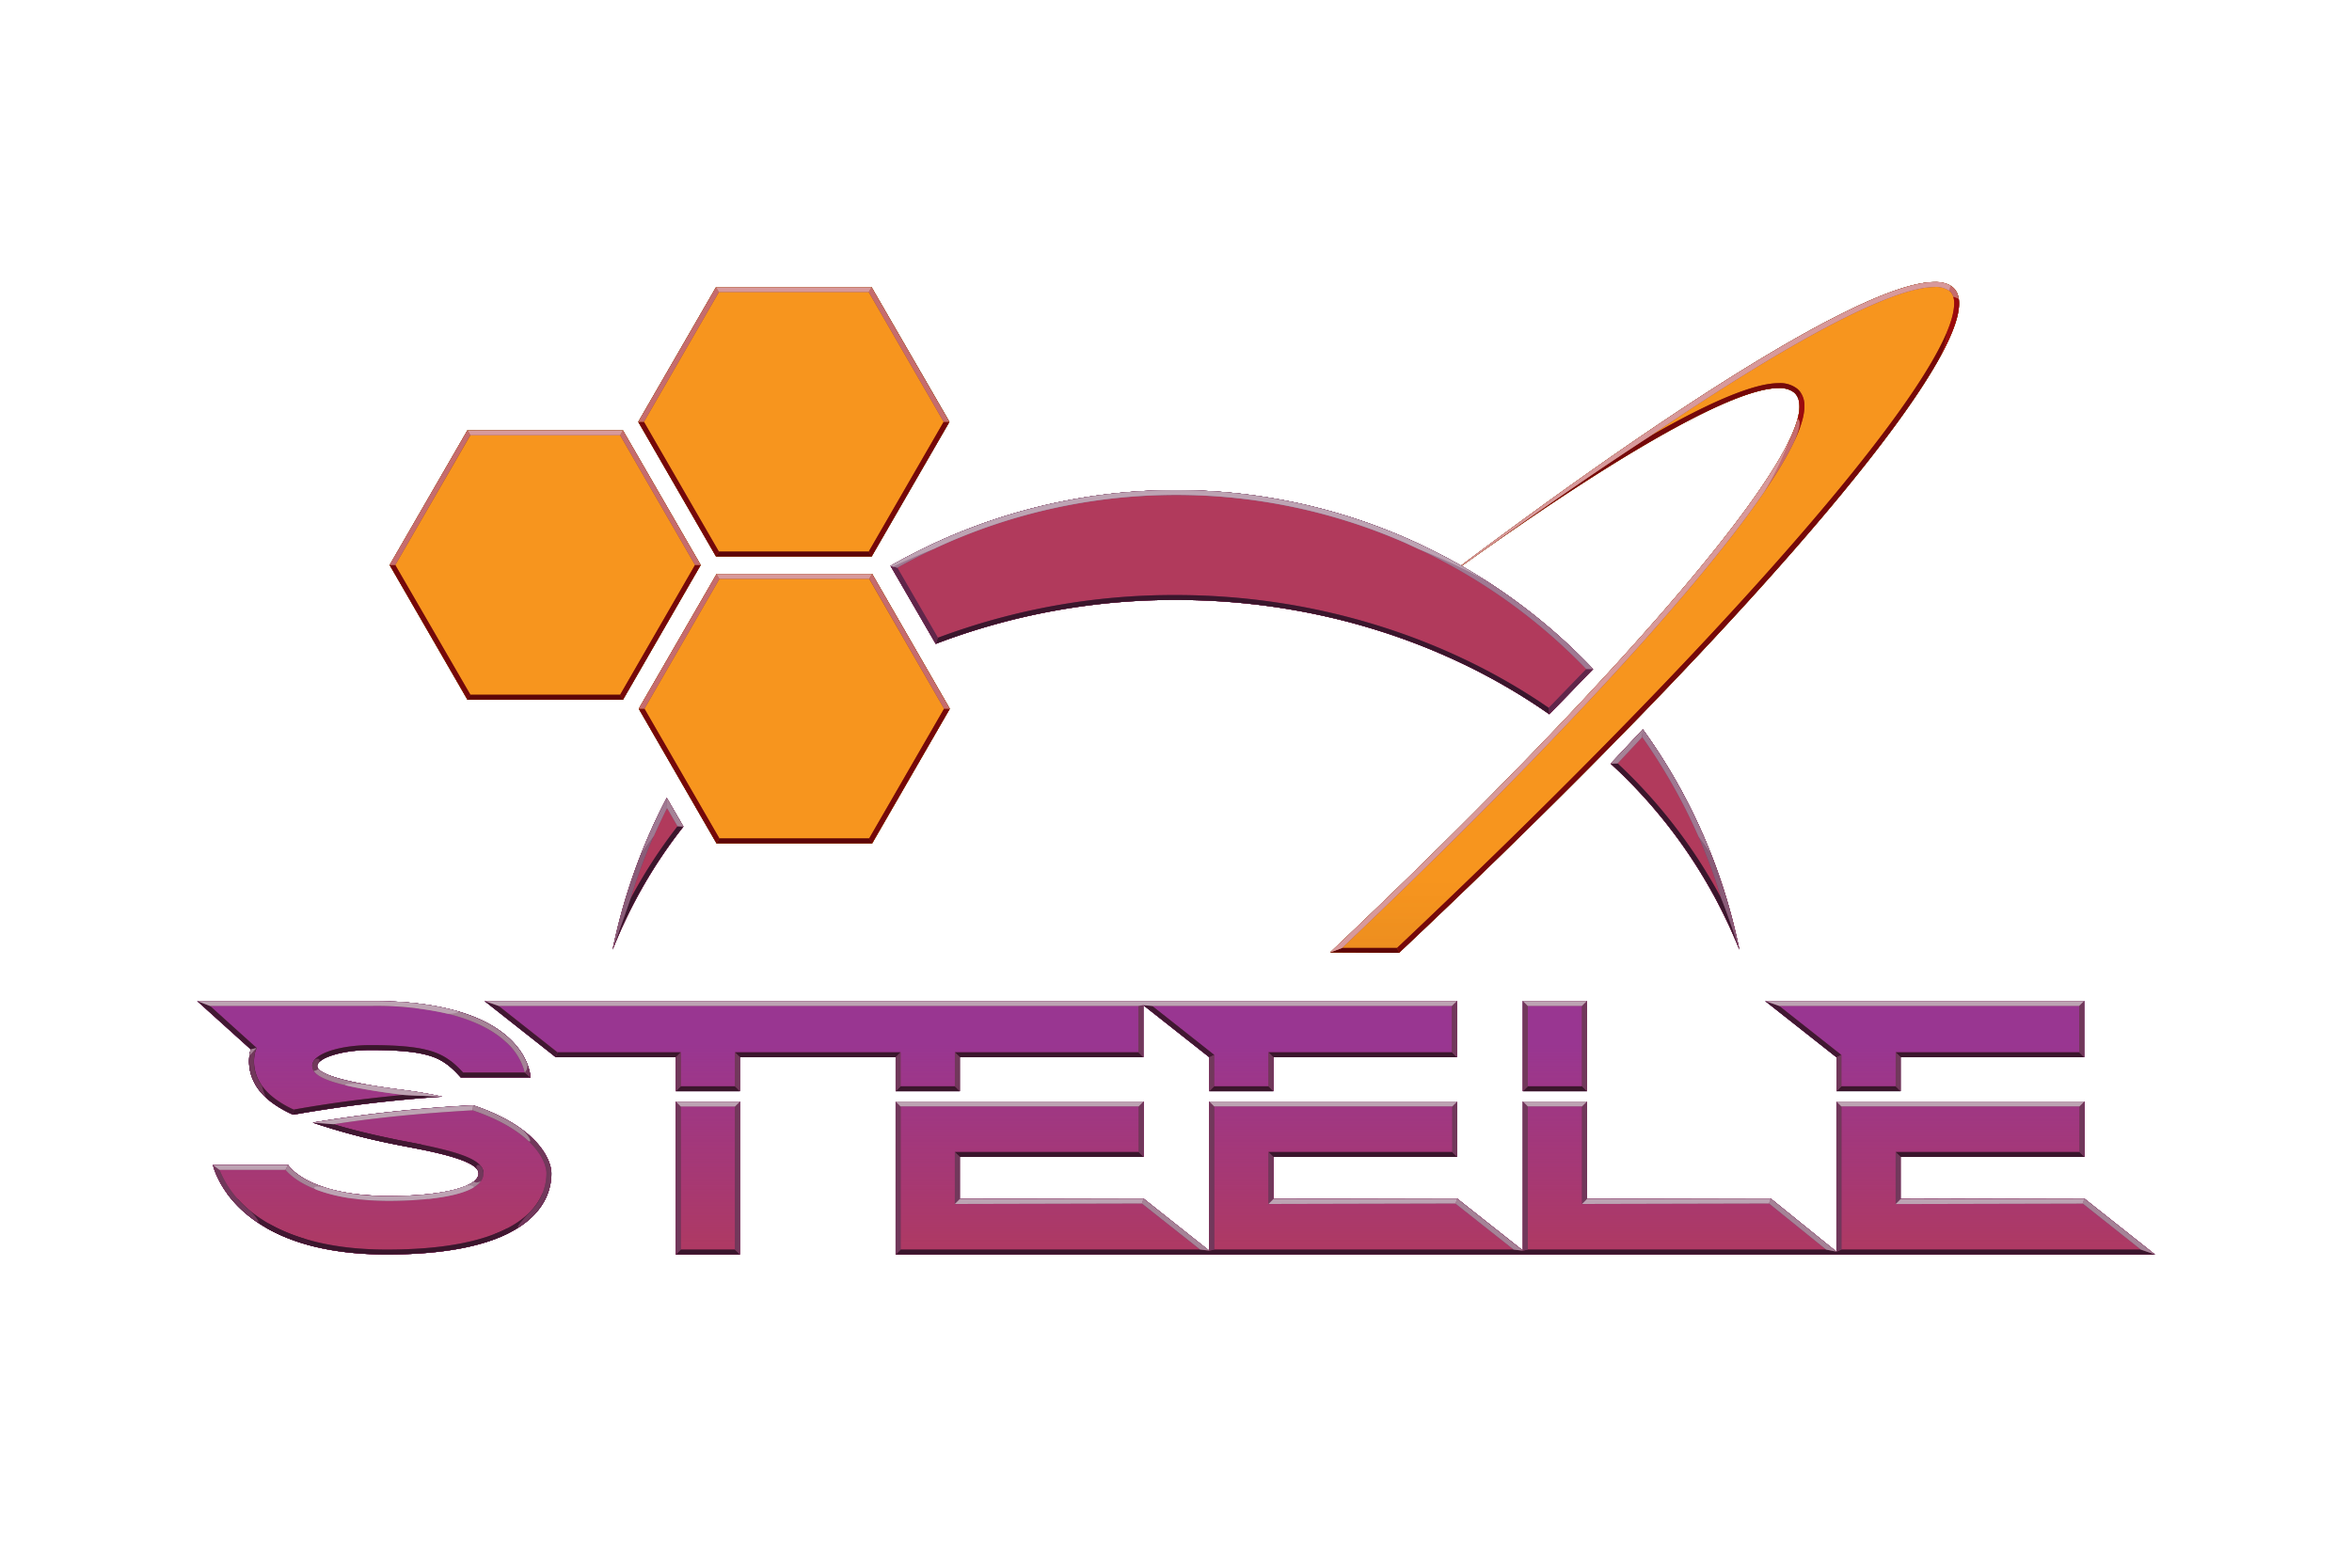 <svg xmlns="http://www.w3.org/2000/svg" viewBox="0 0 720 480" class="grp-steeletech-main">
  <defs>
    <filter id="shadeBlur00" x="-40%" y="-40%" width="180%" height="180%">
      <feGaussianBlur in="SourceGraphic" stdDeviation="4" />
    </filter>
    <linearGradient id="gradient00" x1="0" y1="0" x2="0" y2="1">
      <stop offset="0%" stop-color="#fff" stop-opacity="0" />
      <stop offset="100%" stop-color="#fff" stop-opacity="1" />
    </linearGradient>
    <mask id="gradientMask00">
      <rect x="0" y="320" width="100%" height="72" fill="url(#gradient00)" />
    </mask>
    <linearGradient id="aniGradient00" x1="0" y1="0" x2="0" y2="1">
      <stop offset="0%" stop-color="#fff" stop-opacity="1" />
      <stop offset="25%" stop-color="#fff" stop-opacity="1" />
      <stop offset="49%" stop-color="#fff" stop-opacity="0" />
      <stop offset="50%" stop-color="#fff" stop-opacity="1" />
      <stop offset="75%" stop-color="#fff" stop-opacity="1" />
      <stop offset="99%" stop-color="#fff" stop-opacity="0" />
      <stop offset="100%" stop-color="#fff" stop-opacity="1" />
    </linearGradient>
    <pattern id="aniGradientPattern00" x="0" y="0" width="1" height="1" >
      <animate attributeName="y" values="0; -1;" dur="6s" repeatCount="indefinite" />
      <rect x="0" y="0" width="100%" height="150%" fill="url(#aniGradient00)" />
    </pattern> 
    <mask id="aniGradientMask00">
      <circle class="ani_gradient00" cx="360" cy="240" r="360" fill="url(#aniGradientPattern00)" />
    </mask>
    <style>
      .s00 { fill: #202735; }

      .c_orange00 { fill: #f26522; }
      .c_orange01 { fill: #f7951e; }
      .l_orange00 { fill: #a0410d; }
      .l_orange01s0 { fill: #5e0608; }
      .l_orange01s1 { fill: #75080a; }
      .l_orange01m0 { fill: #9b0a0e; }
      .l_orange01l1 { fill: #c56c6e; }
      .l_orange01l0 { fill: #d7999b; }

      .c_violet00 { fill: #a0376f; }
      .c_violet01 { fill: #b13a5c; }
      .c_violet02 { fill: #993691; }
      .l_violet00 { fill: #7d2b57; }
      .l_violet01l0 { fill: #bda3b3; }
      .l_violet01l1 { fill: #a58397; }
      .l_violet01l0b { fill: #895c78; }
      .l_violet01l0a { fill: #9f7992; }
      .l_violet01m0 { fill: #71385b; }
      .l_violet01s2 { fill: #60264a; }
      .l_violet01s1 { fill: #411832; }
      .l_violet01s0 { fill: #3a162c; }

      .c_txt00 { fill: #fff; }

      #steele_tech_emblem {
        transform-origin: 360px 240px;
      }

      .ani_gradient00 {
        transform-origin: 360px 240px;
        transform: rotate(-22.5deg);
      }

      .ani_fadeInZoom {
        animation: fadeInZoom 2s ease;
      }

      @keyframes fadeInZoom {
        0%   { opacity: 0; transform: scale(0.5); }
        100% { opacity: 1; transform: scale(1.0); }
      }

      @keyframes fadeIn {
        0%   { opacity: 0; }
        100% { opacity: 1; }
      }

      @keyframes fadeInMid {
        0%   { opacity: 0; }
        50%  { opacity: 0; }
        100% { opacity: 1; }
      }

      @keyframes fadeInLong {
        0%   { opacity: 0; }
        75%  { opacity: 0; }
        100% { opacity: 1; }
      }

      .ani_fadeInOut {
        animation: fadeInAndOut 3s linear infinite;
      }

      @keyframes fadeInAndOut {
        0%   { opacity: 0; }
        25%  { opacity: 1; }
        50%  { opacity: 1; }
        75%  { opacity: 0; }
        100%  { opacity: 0; }
      }

      .txt00 .ani_fadeIn { animation: fadeInLong 8s ease-in; }
      .txt00 .ani_delay0 { animation-delay: -5.0s; }
      .txt00 .ani_delay1 { animation-delay: -4.9s; }
      .txt00 .ani_delay2 { animation-delay: -4.8s; }
      .txt00 .ani_delay3 { animation-delay: -4.7s; }
      .txt00 .ani_delay4 { animation-delay: -4.6s; }
      .txt00 .ani_delay5 { animation-delay: -4.5s; }
      .txt00 .ani_delay6 { animation-delay: -4.4s; }
      .txt00 .ani_delay7 { animation-delay: -4.3s; }
      .txt00 .ani_delay8 { animation-delay: -4.2s; }
      .txt00 .ani_delay9 { animation-delay: -4.1s; }

      .hex .c01.ani_delay { animation-delay: -1.5s; }
      .hex .c02.ani_delay { animation-delay: -1.0s; }
      .hex .c03.ani_delay { animation-delay: -0.5s; }

      .semiTransparent { opacity: 0.4; }
      .hide { opacity: 0; }
    </style>
  </defs>
  <g id="steele_tech_emblem" class="ani_fadeInZoom">
    <g class="shade00">
      <path class="s00" filter="url(#shadeBlur00)" d="M360,150.07a175.3,175.3,0,0,1,87.24,23.11c80.62-60.51,139.47-95,150.6-85.16,14.62,12.83-57.41,98-169.56,203.71-6,0-13.15-.11-21.09-.11,94.26-89.19,154.44-160.53,142.08-171.4C541,113,502.33,134,447.45,173.3a177.15,177.15,0,0,1,40.23,31.56l-13.39,13.83c-31.25-21.89-71-35-114.29-35a205.21,205.21,0,0,0-73.55,13.44l-13.83-23.87A175.56,175.56,0,0,1,360,150.07ZM532.45,290.74a174.35,174.35,0,0,0-29.54-67.42l-9.85,10.5A155.89,155.89,0,0,1,532.45,290.74ZM209.2,253.09l-5.09-8.8a176.33,176.33,0,0,0-16.56,46.45A150.38,150.38,0,0,1,209.2,253.09ZM267,258.21,290.75,217,267,175.76h-47.6L195.55,217l23.8,41.23Zm-.15-87.83,23.8-41.22L266.8,87.94H219.2l-23.8,41.22,23.8,41.22Zm-76.11,43.83L214.49,173l-23.8-41.22h-47.6L119.29,173l23.8,41.23ZM293.8,323.7H350V307.76l20.2,15.94v10.4H389.8V323.7H446V306.5H148.37l21.8,17.2h36.7v10.4h19.6V323.7h47.7v10.4H293.8ZM638.07,367l-56.27.13V354.23h56.27V337.3h-75.9l0,45.94L542.07,367l-56.27.13,0-29.86h-19.6l0,45.64L446.07,367l-56.27.13V354.23h56.27V337.3h-75.9l0,45.64L350.07,367l-56.27.13V354.23h56.27V337.3h-75.9l0,46.8H659.67Zm-493.2-28.59a436.83,436.83,0,0,0-49.1,5.29A198.59,198.59,0,0,0,121,350.4c6.2,1.3,25.2,4.2,25.5,8.7s-11.7,7.1-27.3,7.1c-25.3,0-31-9.5-31-9.5h-23s5.6,27.4,53.2,27.4,50.4-19,50.4-24.8C168.77,354.83,164.26,344.92,144.87,338.44Zm62,45.66h19.6V337.3h-19.6ZM83,337.4a32.85,32.85,0,0,0,6.76,3.9,422.38,422.38,0,0,1,45.59-5.53c-3.66-.81-7.7-1.51-12.15-2.07-17.54-2.22-26.19-4.78-26.09-7.41.15-2.27,7.31-4.79,16.29-4.79,19.4,0,22.5,2.8,27.7,8.4h21.3s-.4-23.4-48.4-23.4H60.37l16.4,14.8S73.57,330.2,83,337.4Zm479.2-13.7v10.4H581.8V323.7H638V306.5h-97.6Zm-96,10.4h19.6V306.5h-19.6Z"/>
      <path class="s00" d="M360,150.07a175.3,175.3,0,0,1,87.24,23.11c80.62-60.51,139.47-95,150.6-85.16,14.62,12.83-57.41,98-169.56,203.71-6,0-13.15-.11-21.09-.11,94.26-89.19,154.44-160.53,142.08-171.4C541,113,502.33,134,447.45,173.3a177.15,177.15,0,0,1,40.23,31.56l-13.39,13.83c-31.25-21.89-71-35-114.29-35a205.21,205.21,0,0,0-73.55,13.44l-13.83-23.87A175.56,175.56,0,0,1,360,150.07ZM532.45,290.74a174.35,174.35,0,0,0-29.54-67.42l-9.85,10.5A155.89,155.89,0,0,1,532.45,290.74ZM209.2,253.09l-5.09-8.8a176.33,176.33,0,0,0-16.56,46.45A150.38,150.38,0,0,1,209.2,253.09ZM267,258.21,290.75,217,267,175.76h-47.6L195.55,217l23.8,41.23Zm-.15-87.83,23.8-41.22L266.8,87.94H219.2l-23.8,41.22,23.8,41.22Zm-76.11,43.83L214.49,173l-23.8-41.22h-47.6L119.29,173l23.8,41.23ZM293.8,323.7H350V307.76l20.2,15.94v10.4H389.8V323.7H446V306.5H148.37l21.8,17.2h36.7v10.4h19.6V323.7h47.7v10.4H293.8ZM638.07,367l-56.27.13V354.23h56.27V337.3h-75.9l0,45.94L542.07,367l-56.27.13,0-29.86h-19.6l0,45.64L446.07,367l-56.27.13V354.23h56.27V337.3h-75.9l0,45.64L350.07,367l-56.27.13V354.23h56.27V337.3h-75.9l0,46.8H659.67Zm-493.2-28.59a436.83,436.83,0,0,0-49.1,5.29A198.59,198.59,0,0,0,121,350.4c6.2,1.3,25.2,4.2,25.5,8.7s-11.7,7.1-27.3,7.1c-25.3,0-31-9.5-31-9.5h-23s5.6,27.4,53.2,27.4,50.4-19,50.4-24.8C168.77,354.83,164.26,344.92,144.87,338.44Zm62,45.66h19.6V337.3h-19.6ZM83,337.4a32.85,32.85,0,0,0,6.76,3.9,422.38,422.38,0,0,1,45.59-5.53c-3.66-.81-7.7-1.51-12.15-2.07-17.54-2.22-26.19-4.78-26.09-7.41.15-2.27,7.31-4.79,16.29-4.79,19.4,0,22.5,2.8,27.7,8.4h21.3s-.4-23.4-48.4-23.4H60.37l16.4,14.8S73.57,330.2,83,337.4Zm479.2-13.7v10.4H581.8V323.7H638V306.5h-97.6Zm-96,10.4h19.6V306.5h-19.6Z"/>
    </g>
    <g class="bg00">
      <g class="ring">
        <g class="semiTransparent">
          <path class="c_orange00" d="M407.19,291.62c94.26-89.19,154.44-160.53,142.08-171.4-8.64-7.58-50.85,15.95-110.1,59.05C523.91,115,586.34,77.9,597.84,88c14.62,12.83-57.41,98-169.56,203.71C422.3,291.73,415.13,291.62,407.19,291.62Z"/>
        </g>
        <g class="flat00">
          <path class="c_orange01" mask="url(#aniGradientMask00)" d="M407.19,291.62c94.26-89.19,154.44-160.53,142.08-171.4-8.64-7.58-50.85,15.95-110.1,59.05C523.91,115,586.34,77.9,597.84,88c14.62,12.83-57.41,98-169.56,203.71C422.3,291.73,415.13,291.62,407.19,291.62Z"/>
        </g>
        <path class="l_orange00" d="M592.25,87.87a6.87,6.87,0,0,1,4.6,1.28,4.64,4.64,0,0,1,1.37,3.61c.38,21.54-68.13,100.86-170.54,197.47H410.83c41.54-39.43,76.71-75.63,101.83-104.82,26.53-30.83,39.89-51.42,39.71-61.2a6.65,6.65,0,0,0-2.11-5.12,8.47,8.47,0,0,0-5.76-1.78c-7.5,0-21.07,5.66-39.77,16.47C548,104.41,579.22,87.87,592.25,87.87Zm0-1.5c-19.88,0-77.64,35.68-153.08,92.9,51.86-37.72,90.67-60.46,105.33-60.45a7.09,7.09,0,0,1,4.77,1.4c12.36,10.87-47.82,82.21-142.08,171.4,7.94,0,15.11.11,21.09.11C540.43,186,612.46,100.85,597.84,88A8.26,8.26,0,0,0,592.25,86.37Z"/>
        <g class="brdr00">
          <path class="l_orange01s0" d="M428.28,291.73c-6,0-13.15-.11-21.09-.11l3.64-1.38h16.85Z"/>
          <path class="l_orange01s1" d="M550.59,122.38a4.56,4.56,0,0,0-1.32-2.16,7.09,7.09,0,0,0-4.77-1.4c-14.66,0-53.47,22.73-105.33,60.45,0,0,36-26.27,65.56-45.48C523.43,123,537,117.31,544.5,117.32a8.47,8.47,0,0,1,5.76,1.78,6.25,6.25,0,0,1,.91,1A3.25,3.25,0,0,1,550.59,122.38ZM596,101.68C583.44,131.59,519.06,204,427.68,290.23l.6,1.5c85.41-80.54,147.55-149.11,165.86-182.9A23.36,23.36,0,0,0,596,101.68Z"/>
          <path class="l_orange01m0" d="M552.37,124.22q.07,4.28-3.29,11.29c1.82-4,2.35-6.64,1.22-7.3a11.12,11.12,0,0,0,.29-5.83,3.25,3.25,0,0,0,.58-2.27A7.26,7.26,0,0,1,552.37,124.22Zm47.24-32.69a7.93,7.93,0,0,0-1.69-.66,6.29,6.29,0,0,1,.3,1.89c0,2.32-.72,5.31-2.24,8.92a23.36,23.36,0,0,1-1.84,7.15C598.28,101.2,600.18,95.35,599.61,91.53Z"/>
          <path class="l_orange01l1" d="M549.08,135.51c-5.44,11.36-17.62,28.06-36.42,49.91-25.12,29.19-60.29,65.39-101.83,104.82l-3.64,1.38c81.08-76.73,136.94-140.24,143.11-163.41C551.43,128.87,550.9,131.49,549.08,135.51ZM597.84,88a8.26,8.26,0,0,0-5.59-1.65c-19.88,0-77.64,35.68-153.08,92.9,0,0,36-26.27,65.56-45.48,43.28-29.38,74.49-45.92,87.52-45.92a6.87,6.87,0,0,1,4.6,1.28,3.71,3.71,0,0,1,1.07,1.72,7.93,7.93,0,0,1,1.69.66A5.57,5.57,0,0,0,597.84,88Z"/>
          <path class="l_orange01l0" d="M547.69,134.92a91.29,91.29,0,0,1-7.64,15.71q-9.81,14.35-27.39,34.79c-25.12,29.19-60.29,65.39-101.83,104.82l-3.64,1.38C481.44,221.36,534.53,162.18,547.69,134.92Zm44.56-48.55c-19.88,0-77.64,35.68-153.08,92.9,0,0,36-26.27,65.56-45.48,43.28-29.38,74.49-45.92,87.52-45.92A7.09,7.09,0,0,1,596.66,89a7.33,7.33,0,0,1,.49-1.5A9.09,9.09,0,0,0,592.25,86.37Z"/>
        </g>
      </g>
      <g class="planet">
        <path class="c_violet00" d="M474.29,218.69c-31.25-21.89-71-35-114.29-35a205.21,205.21,0,0,0-73.55,13.44l-13.83-23.87a176.19,176.19,0,0,1,215.06,31.6Zm-270.18,25.6,5.09,8.8a150.38,150.38,0,0,0-21.65,37.65A176.33,176.33,0,0,1,204.11,244.29Zm328.34,46.45a155.89,155.89,0,0,0-39.39-56.92l9.85-10.5A174.35,174.35,0,0,1,532.45,290.74Z"/>
        <g class="flat00">
          <path class="c_violet01" d="M474.29,218.69c-31.25-21.89-71-35-114.29-35a205.21,205.21,0,0,0-73.55,13.44l-13.83-23.87a176.19,176.19,0,0,1,215.06,31.6Zm-270.18,25.6,5.09,8.8a150.38,150.38,0,0,0-21.65,37.65A176.33,176.33,0,0,1,204.11,244.29Zm328.34,46.45a155.89,155.89,0,0,0-39.39-56.92l9.85-10.5A174.35,174.35,0,0,1,532.45,290.74Z"/>
        </g>
        <path class="l_violet00" d="M360,151.57a174.28,174.28,0,0,1,125.6,53.28l-11.5,11.88c-32.3-22.28-72.77-34.54-114.1-34.54a205.72,205.72,0,0,0-72.89,13.08l-12.43-21.45A174.84,174.84,0,0,1,360,151.57Zm142.75,74.11A172.28,172.28,0,0,1,527,275.34a158.7,158.7,0,0,0-31.86-41.58ZM204.19,247.42,207.4,253A154.28,154.28,0,0,0,193,275.22,175,175,0,0,1,204.19,247.42ZM360,150.07a175.56,175.56,0,0,0-87.38,23.19l13.83,23.87A205.21,205.21,0,0,1,360,183.69c43.28,0,83,13.11,114.29,35l13.39-13.83A175.78,175.78,0,0,0,360,150.07Zm142.91,73.25-9.85,10.5a155.89,155.89,0,0,1,39.39,56.92A174.35,174.35,0,0,0,502.91,223.32Zm-298.8,21a176.33,176.33,0,0,0-16.56,46.45,150.38,150.38,0,0,1,21.65-37.65Z"/>
        <g class="brdr00">
          <path class="l_violet01s0" d="M474.1,216.73c-32.3-22.28-72.77-34.54-114.1-34.54a205.72,205.72,0,0,0-72.89,13.08l-.66,1.86A205.21,205.21,0,0,1,360,183.69c43.28,0,83,13.11,114.29,35Zm19,17.09a155.89,155.89,0,0,1,39.39,56.92s-2.59-7.93-5.41-15.4a158.7,158.7,0,0,0-31.86-41.58ZM207.4,253A154.28,154.28,0,0,0,193,275.22c-2.36,6.38-5.49,15.52-5.49,15.52a150.38,150.38,0,0,1,21.65-37.65Z"/>
          <path class="l_violet01s2" d="M287.11,195.27l-12.43-21.45-2.06-.56,13.83,23.87Zm187,21.46,11.5-11.88h2.08l-13.39,13.83Z"/>
          <path class="l_violet01l1" d="M209.2,253.09l-5.09-8.8.08,3.13L207.4,253Zm293.71-29.77-9.85,10.5,2.12-.06,7.57-8.08Z"/>
          <path class="l_violet01l0b" d="M487.68,204.86a176.19,176.19,0,0,0-215.06-31.6l2.06.56a174.53,174.53,0,0,1,210.92,31Zm44.77,85.88a174.35,174.35,0,0,0-29.54-67.42l-.16,2.36A172.28,172.28,0,0,1,527,275.34C529.28,280.91,532.45,290.74,532.45,290.74ZM193,275.22a175,175,0,0,1,11.15-27.8l-.08-3.13a176.33,176.33,0,0,0-16.56,46.45S191.41,279.93,193,275.22Z"/>
          <path class="l_violet01l0a" d="M523.75,261.4q-1.8-2.65-3.78-5.24a174.15,174.15,0,0,0-17.22-30.48l.16-2.36A176.18,176.18,0,0,1,523.75,261.4ZM360,151.57a174.28,174.28,0,0,1,125.6,53.28h2.08a176.19,176.19,0,0,0-215.06-31.6l2.06.56A174.84,174.84,0,0,1,360,151.57ZM204.19,247.42l-.08-3.13a180.36,180.36,0,0,0-7.79,17q1.85-2.71,3.87-5.37Q202.08,251.64,204.19,247.42Z"/>
          <path class="l_violet01l0" d="M286.33,167.88q-6.58,2.58-12.87,5.61l-.84-.23a176.22,176.22,0,0,1,181.75,4.21,189.05,189.05,0,0,0-20.06-9.33c-1.42-.67-2.85-1.33-4.29-2a174.81,174.81,0,0,0-143.69,1.7Z"/>
        </g>
      </g>
      <g class="hex">
        <g class="semiTransparent">
          <path class="c_orange00" d="M219.2,170.38l-23.8-41.22,23.8-41.22h47.6l23.8,41.22-23.8,41.22Zm-28.51,43.83h-47.6L119.29,173l23.8-41.22h47.6L214.49,173ZM267,175.76,290.75,217,267,258.21h-47.6L195.55,217l23.8-41.22Z"/>
        </g>
        <g class="c01 ani_fadeInOut ani_delay">
          <path class="c_orange01" d="M219.2,170.38l-23.8-41.22,23.8-41.22h47.6l23.8,41.22-23.8,41.22Z"/>
        </g>
        <g class="c02 ani_fadeInOut ani_delay">
          <path class="c_orange01" d="M267,175.76,290.75,217,267,258.21h-47.6L195.55,217l23.8-41.22Z"/>
        </g>
        <g class="c03 ani_fadeInOut ani_delay">
          <path class="c_orange01" d="M190.69,214.21h-47.6L119.29,173l23.8-41.22h47.6L214.49,173Z"/>
        </g>
        <path class="l_orange00" d="M220.07,89.44h45.86l22.94,39.72-22.94,39.72H220.07l-22.94-39.72Zm-30.24,43.82L212.76,173l-22.93,39.73H144L121,173,144,133.26Zm76.25,44L289,217l-22.94,39.73H220.22L197.28,217l22.94-39.72Zm-70.68-48.1,23.8,41.22h47.6l23.8-41.22L266.8,87.94H219.2Zm-52.31,2.6L119.29,173l23.8,41.23h47.6L214.49,173l-23.8-41.22Zm76.26,44L195.55,217l23.8,41.23H267L290.75,217,267,175.76Z"/>
        <g class="brdr00">
          <path class="l_orange01s0" d="M143.09,214.21l.87-1.5h45.87l.86,1.5ZM266.8,170.38l-.87-1.5H220.07l-.87,1.5Zm.15,87.83-.87-1.5H220.22l-.87,1.5Z"/>
          <path class="l_orange01s1" d="M119.29,173H121L144,212.71l-.87,1.5Zm95.2,0h-1.73l-22.93,39.73.86,1.5Zm4.71-2.6.87-1.5-22.94-39.72H195.4Zm71.4-41.22h-1.73l-22.94,39.72.87,1.5Zm-71.25,129,.87-1.5L197.28,217h-1.73ZM290.75,217H289l-22.94,39.73.87,1.5Z"/>
          <path class="l_orange01l1" d="M143.09,131.76l.87,1.5L121,173h-1.74Zm47.6,0-.86,1.5L212.76,173h1.73Zm4.71-2.6h1.73l22.94-39.72-.87-1.5Zm71.4-41.22-.87,1.5,22.94,39.72h1.73ZM195.55,217h1.73l22.94-39.72-.87-1.5ZM267,175.76l-.87,1.5L289,217h1.73Z"/>
          <path class="l_orange01l0" d="M190.69,131.76l-.86,1.5H144l-.87-1.5ZM219.2,87.94l.87,1.5h45.86l.87-1.5Zm.15,87.82.87,1.5h45.86l.87-1.5Z"/>
        </g>
      </g>
    </g>
    <g class="txt00">
      <path class="c_txt00 ani_fadeIn ani_delay9" d="M648.81,408.89v8.55h-2.89v-8.55L638,396h2.55a1.12,1.12,0,0,1,.66.19,3.32,3.32,0,0,1,.35.48l4.92,8.36c.2.35.36.68.5,1s.26.61.37.91q.17-.47.36-.93a8,8,0,0,1,.49-1l4.91-8.36a1.87,1.87,0,0,1,.36-.45.85.85,0,0,1,.61-.22h2.61Z"/>
      <path class="c_txt00 ani_fadeIn ani_delay8" d="M622,417.15a12.7,12.7,0,0,1-2.14.39,18.82,18.82,0,0,1-2.47.14,11.07,11.07,0,0,1-4.29-.8,9.74,9.74,0,0,1-3.36-2.25,9.47,9.47,0,0,1-2.2-3.47,11.81,11.81,0,0,1-.79-4.43,14.38,14.38,0,0,1,.77-4.51,9.82,9.82,0,0,1,2.21-3.47,9.32,9.32,0,0,1,3.46-2.22,11.87,11.87,0,0,1,4.56-.75,13.82,13.82,0,0,1,2.37.12,19.87,19.87,0,0,1,2,.54,9.59,9.59,0,0,1,1.73.85,11,11,0,0,1,1.49,1.13l-.83,1.32a.76.76,0,0,1-.66.41,1.06,1.06,0,0,1-.52-.17c-.21-.14-.53-.31-.84-.51a5.48,5.48,0,0,0-1.14-.57,9.78,9.78,0,0,0-1.5-.48,11.41,11.41,0,0,0-2.22-.19,8.84,8.84,0,0,0-3.29.59,6.94,6.94,0,0,0-2.5,1.7,7.42,7.42,0,0,0-1.59,2.67,11.73,11.73,0,0,0-.56,3.54,10.48,10.48,0,0,0,.58,3.61,6.73,6.73,0,0,0,1.63,2.71,7,7,0,0,0,2.49,1.69,8.38,8.38,0,0,0,3.18.59,7.11,7.11,0,0,0,1.59-.08,5.11,5.11,0,0,0,1.38-.25c.43-.11.85-.24,1.21-.35l1.14-.58v-4.74h-3.33a.69.69,0,0,1-.46-.17.54.54,0,0,1-.17-.4v-1.58h6.6v8.18a11.67,11.67,0,0,1-1.69,1A17.78,17.78,0,0,1,622,417.15Z"/>
      <path class="c_txt00 ani_fadeIn ani_delay7" d="M592.77,402.27a10.33,10.33,0,0,0-2.16-3.48,9.79,9.79,0,0,0-3.35-2.27,13,13,0,0,0-8.65,0,9.75,9.75,0,0,0-3.34,2.27,9.65,9.65,0,0,0-2.12,3.48,12.55,12.55,0,0,0,0,8.87,10.44,10.44,0,0,0,2.12,3.54,10.64,10.64,0,0,0,3.34,2.19,12.09,12.09,0,0,0,8.65,0,10.69,10.69,0,0,0,3.35-2.19,11.23,11.23,0,0,0,2.16-3.54,13.16,13.16,0,0,0,0-8.87Zm-2.76,8a8.12,8.12,0,0,1-1.53,2.7,7,7,0,0,1-2.4,1.62,8.79,8.79,0,0,1-6.28,0,7,7,0,0,1-2.41-1.62,8,8,0,0,1-1.54-2.7,10.58,10.58,0,0,1-.54-3.52,11,11,0,0,1,.54-3.58,7.34,7.34,0,0,1,1.54-2.66,7,7,0,0,1,2.41-1.68,8.79,8.79,0,0,1,6.28,0,7,7,0,0,1,2.4,1.68,7.46,7.46,0,0,1,1.53,2.66,11,11,0,0,1,.54,3.58A10.58,10.58,0,0,1,590,410.25Z"/>
      <path class="c_txt00 ani_fadeIn ani_delay6" d="M548.85,396h2.91V415h9.3v2.44H548.85Z"/>
      <path class="c_txt00 ani_fadeIn ani_delay5" d="M533.61,402.27a9.88,9.88,0,0,0-2.16-3.48,9.51,9.51,0,0,0-3.35-2.27,13,13,0,0,0-8.65,0,9.22,9.22,0,0,0-3.3,2.27,9.83,9.83,0,0,0-2.2,3.48,13.16,13.16,0,0,0,0,8.87,10.65,10.65,0,0,0,2.2,3.54,10,10,0,0,0,3.3,2.19,11.15,11.15,0,0,0,12-2.19,10.71,10.71,0,0,0,2.16-3.54,13.16,13.16,0,0,0,0-8.87Zm-2.76,8a8.12,8.12,0,0,1-1.53,2.7,7,7,0,0,1-2.4,1.62,8.79,8.79,0,0,1-6.28,0,7,7,0,0,1-2.41-1.62,8,8,0,0,1-1.54-2.7,10.58,10.58,0,0,1-.54-3.52,11,11,0,0,1,.54-3.58,7.34,7.34,0,0,1,1.54-2.66,7,7,0,0,1,2.41-1.68,8.79,8.79,0,0,1,6.28,0,7,7,0,0,1,2.4,1.68,7.46,7.46,0,0,1,1.53,2.66,11,11,0,0,1,.54,3.58A10.58,10.58,0,0,1,530.85,410.25Z"/>
      <path class="c_txt00 ani_fadeIn ani_delay4" d="M496.61,417.32a1.1,1.1,0,0,1-.45-.4l-12.44-16.19c0,.25,0,.5,0,.74s0,.46,0,.66v15.31h-2.55V396h1.5a1.85,1.85,0,0,1,.65.1c.05.06.2.19.36.39l12.45,16.2q0-.39-.06-.75c0-.25,0-.46,0-.72V396h2.55v21.49h-1.47A1,1,0,0,1,496.61,417.32Z"/>
      <path class="c_txt00 ani_fadeIn ani_delay3" d="M462.56,407.66H451v9.78h-2.93V396H451v9.58h11.58V396h2.92v21.49h-2.92Z"/>
      <path class="c_txt00 ani_fadeIn ani_delay2" d="M420.86,413a7.87,7.87,0,0,0,2.37,1.73,9.07,9.07,0,0,0,2.94.5,12.22,12.22,0,0,0,1.72-.11,9.25,9.25,0,0,0,1.49-.36c.36-.16.77-.36,1.14-.56s.76-.58,1.14-.92a.71.71,0,0,1,.49-.2.59.59,0,0,1,.44.17l1.14,1.24a9.19,9.19,0,0,1-3.21,2.39,10.87,10.87,0,0,1-4.53.85,10.62,10.62,0,0,1-4.22-.8,9.09,9.09,0,0,1-3.22-2.25,9.49,9.49,0,0,1-2.07-3.47,13.36,13.36,0,0,1,0-8.91,9.86,9.86,0,0,1,5.62-5.74,11.74,11.74,0,0,1,4.39-.73,9.33,9.33,0,0,1,7.14,2.66l-.94,1.33a1,1,0,0,1-.24.25.5.5,0,0,1-.35.1.86.86,0,0,1-.46-.14l-.51-.36c-.2-.14-.44-.29-.71-.45a5.1,5.1,0,0,0-1-.45,8.49,8.49,0,0,0-1.29-.35,9.37,9.37,0,0,0-1.69-.14,8.27,8.27,0,0,0-3.16.59,6.13,6.13,0,0,0-2.44,1.76,6.44,6.44,0,0,0-1.64,2.6,11.18,11.18,0,0,0,0,7.11A7.85,7.85,0,0,0,420.86,413Z"/>
      <path class="c_txt00 ani_fadeIn ani_delay1" d="M389.07,396h13.25v2.37H392v7.14h8.35v2.28H392v7.33h10.32v2.37H389.07Z"/>
      <path class="c_txt00 ani_fadeIn ani_delay0" d="M368.57,417.44h-2.91V398.39h-7V396h16.83v2.44h-6.94Z"/>
      <path class="c_txt00 ani_fadeIn ani_delay9" d="M318.66,396h2.91V415h9.3v2.44H318.66Z"/>
      <path class="c_txt00 ani_fadeIn ani_delay8" d="M296.85,396h-3l-8.57,21.49h2.22a.94.94,0,0,0,.63-.21,1.17,1.17,0,0,0,.36-.48l2-5.19h9.65l2.05,5.19a1.14,1.14,0,0,0,.32.5,1,1,0,0,0,.63.19h2.25Zm-5.49,13.51,3.38-8.73q.15-.39.3-.9c.11-.35.22-.7.33-1.14a15,15,0,0,0,.64,2l3.38,8.74Z"/>
      <path class="c_txt00 ani_fadeIn ani_delay7" d="M268.59,396h2.94v21.49h-2.94Z"/>
      <path class="c_txt00 ani_fadeIn ani_delay6" d="M248.15,409a3.78,3.78,0,0,0-1-1,7.26,7.26,0,0,0,2.22-.84,6.16,6.16,0,0,0,1.67-1.34,5.67,5.67,0,0,0,1-1.78,6.14,6.14,0,0,0,.36-2.1,6.28,6.28,0,0,0-.46-2.49,4.72,4.72,0,0,0-1.44-1.89,6.75,6.75,0,0,0-2.45-1.19,13.35,13.35,0,0,0-3.48-.41h-6.12v21.49h2.9v-9h2.2a2.07,2.07,0,0,1,.9.16,3,3,0,0,1,.56.52l5.58,7.68a1.31,1.31,0,0,0,1.17.61h2.58Zm-3.68-2.62h-3v-8.12h3.22a6.08,6.08,0,0,1,3.73,1,3.43,3.43,0,0,1,1.27,2.89,4.41,4.41,0,0,1-.33,1.73,3.25,3.25,0,0,1-1,1.34,4.33,4.33,0,0,1-1.62.87A7.22,7.22,0,0,1,244.47,406.36Z"/>
      <path class="c_txt00 ani_fadeIn ani_delay5" d="M217.73,417.44h-2.91V398.39h-7V396h16.83v2.44h-6.94Z"/>
      <path class="c_txt00 ani_fadeIn ani_delay4" d="M193.94,415.72a5.66,5.66,0,0,1-2.26,1.44,7.1,7.1,0,0,1-3.05.52,9,9,0,0,1-6.74-2.8l.84-1.38c.08-.11.25-.2.29-.28a.83.83,0,0,1,.43,0,1,1,0,0,1,.68.27,12.24,12.24,0,0,0,1,.74,5.14,5.14,0,0,0,1.54.74,5.07,5.07,0,0,0,2,.34,5.34,5.34,0,0,0,1.84-.29,3.55,3.55,0,0,0,1.37-.8,2.74,2.74,0,0,0,.87-1.24,4.11,4.11,0,0,0,.3-1.6,2.68,2.68,0,0,0-.45-1.6,3.66,3.66,0,0,0-1.16-1,8,8,0,0,0-1.64-.71c-.62-.2-1.22-.4-1.89-.6a19.41,19.41,0,0,1-1.89-.72,6,6,0,0,1-1.64-1.05,4.85,4.85,0,0,1-1.17-1.61,6.22,6.22,0,0,1,0-4.6,5.74,5.74,0,0,1,3.36-3.18,7.12,7.12,0,0,1,2.85-.45,9.08,9.08,0,0,1,3.28.5,8.31,8.31,0,0,1,2.6,1.65l-.71,1.45c-.09.08-.18.19-.28.27a.67.67,0,0,1-.39.11,1.26,1.26,0,0,1-.6-.23,5.9,5.9,0,0,0-.85-.59,7.38,7.38,0,0,0-1.25-.56,7.83,7.83,0,0,0-1.76-.26,5,5,0,0,0-1.72.27,3.67,3.67,0,0,0-1.26.71,2.93,2.93,0,0,0-.75,1.06,4.24,4.24,0,0,0-.26,1.31A2.44,2.44,0,0,0,186,403a3.86,3.86,0,0,0,1.17,1,14.15,14.15,0,0,0,1.65.78c.62.21,1.25.37,1.89.59s1.28.52,1.89.74a7.59,7.59,0,0,1,1.65,1,4.64,4.64,0,0,1,1.17,1.55,5.07,5.07,0,0,1,.45,2.25,7.29,7.29,0,0,1-.48,2.65A5.52,5.52,0,0,1,193.94,415.72Z"/>
      <path class="c_txt00 ani_fadeIn ani_delay3" d="M165.85,415.22a7.85,7.85,0,0,1-2.69,1.82,9.09,9.09,0,0,1-3.57.66A9.23,9.23,0,0,1,156,417a7.89,7.89,0,0,1-2.7-1.82,9.39,9.39,0,0,1-1.71-2.76A9.8,9.8,0,0,1,151,409V396h2.9V409a7.49,7.49,0,0,0,.38,2.47,5.42,5.42,0,0,0,1.18,2,4.93,4.93,0,0,0,1.71,1.2,6.11,6.11,0,0,0,2.4.45,6,6,0,0,0,2.38-.45,5.06,5.06,0,0,0,1.78-1.26,5.2,5.2,0,0,0,1.11-1.93,7.82,7.82,0,0,0,.38-2.48V396h2.9V409a9.58,9.58,0,0,1-.6,3.45A8.08,8.08,0,0,1,165.85,415.22Z"/>
      <path class="c_txt00 ani_fadeIn ani_delay2" d="M136.05,402.38a10.21,10.21,0,0,0-2.2-3.47,9.81,9.81,0,0,0-3.32-2.19,13.09,13.09,0,0,0-4.35-.77h-8v21.49h8a11.73,11.73,0,0,0,4.35-.77,9.64,9.64,0,0,0,3.32-2.18,10.45,10.45,0,0,0,2.2-3.39,13,13,0,0,0,.72-4.37A12.35,12.35,0,0,0,136.05,402.38Zm-2.8,7.86a7.46,7.46,0,0,1-1.53,2.64,6.62,6.62,0,0,1-2.4,1.64,8.32,8.32,0,0,1-3.14.57h-5.11V398.33h5.11a8.32,8.32,0,0,1,3.14.54,6.9,6.9,0,0,1,2.4,1.65,7.46,7.46,0,0,1,1.53,2.64,10,10,0,0,1,.54,3.57A9.66,9.66,0,0,1,133.25,410.24Z"/>
      <path class="c_txt00 ani_fadeIn ani_delay1" d="M100.34,417.32a.9.9,0,0,1-.45-.4L87.45,400.73c0,.25,0,.5,0,.74a3,3,0,0,1,0,.66v15.31H85V396h1.5a1.26,1.26,0,0,1,.58.1,1.09,1.09,0,0,1,.43.39l12.45,16.2q0-.39-.06-.75c0-.25,0-.46,0-.72V396h2.55v21.49h-1.47A1,1,0,0,1,100.34,417.32Z"/>
      <path class="c_txt00 ani_fadeIn ani_delay0" d="M65.79,396h2.94v21.49H65.79Z"/>
    </g>
    <g class="mg00 ani">
      <path class="c_violet00" d="M168.77,359.3c0-4.47-4.51-14.38-23.9-20.86a436.83,436.83,0,0,0-49.1,5.29A198.59,198.59,0,0,0,121,350.4c6.2,1.3,25.2,4.2,25.5,8.7s-11.7,7.1-27.3,7.1c-25.3,0-31-9.5-31-9.5h-23s5.6,27.4,53.2,27.4S168.77,365.1,168.77,359.3ZM83,337.4a32.85,32.85,0,0,0,6.76,3.9,422.38,422.38,0,0,1,45.59-5.53c-3.66-.81-7.7-1.51-12.15-2.07-17.54-2.22-26.19-4.78-26.09-7.41.15-2.27,7.31-4.79,16.29-4.79,19.4,0,22.5,2.8,27.7,8.4h21.3s-.4-23.4-48.4-23.4H60.37l16.4,14.8S73.57,330.2,83,337.4ZM293.8,323.7H350V307.76l20.2,15.94v10.4H389.8V323.7H446V306.5H148.37l21.8,17.2h36.7v10.4h19.6V323.7h47.7v10.4H293.8Zm-86.93,60.4h19.6V337.3h-19.6Zm278.91-50V306.5h-19.6v27.6ZM638.07,367l-56.27.13V354.23h56.27V337.3h-75.9l0,45.94L542.07,367l-56.27.13,0-29.86h-19.6l0,45.64L446.07,367l-56.27.13V354.23h56.27V337.3h-75.9l0,45.64L350.07,367l-56.27.13V354.23h56.27V337.3h-75.9l0,46.8H659.67Zm-75.9-32.93H581.8V323.7H638V306.5h-97.6l21.8,17.2Z"/>
      <g class="flat00">
        <path class="c_violet02" d="M168.77,359.3c0-4.47-4.51-14.38-23.9-20.86a436.83,436.83,0,0,0-49.1,5.29A198.59,198.59,0,0,0,121,350.4c6.2,1.3,25.2,4.2,25.5,8.7s-11.7,7.1-27.3,7.1c-25.3,0-31-9.5-31-9.5h-23s5.6,27.4,53.2,27.4S168.77,365.1,168.77,359.3ZM83,337.4a32.85,32.85,0,0,0,6.76,3.9,422.38,422.38,0,0,1,45.59-5.53c-3.66-.81-7.7-1.51-12.15-2.07-17.54-2.22-26.19-4.78-26.09-7.41.15-2.27,7.31-4.79,16.29-4.79,19.4,0,22.5,2.8,27.7,8.4h21.3s-.4-23.4-48.4-23.4H60.37l16.4,14.8S73.57,330.2,83,337.4ZM293.8,323.7H350V307.76l20.2,15.94v10.4H389.8V323.7H446V306.5H148.37l21.8,17.2h36.7v10.4h19.6V323.7h47.7v10.4H293.8Zm-86.93,60.4h19.6V337.3h-19.6Zm278.91-50V306.5h-19.6v27.6ZM638.07,367l-56.27.13V354.23h56.27V337.3h-75.9l0,45.94L542.07,367l-56.27.13,0-29.86h-19.6l0,45.64L446.07,367l-56.27.13V354.23h56.27V337.3h-75.9l0,45.64L350.07,367l-56.27.13V354.23h56.27V337.3h-75.9l0,46.8H659.67Zm-75.9-32.93H581.8V323.7H638V306.5h-97.6l21.8,17.2Z"/>
        <path class="c_violet01" mask="url(#gradientMask00)" d="M168.77,359.3c0-4.47-4.51-14.38-23.9-20.86a436.83,436.83,0,0,0-49.1,5.29A198.59,198.59,0,0,0,121,350.4c6.2,1.3,25.2,4.2,25.5,8.7s-11.7,7.1-27.3,7.1c-25.3,0-31-9.5-31-9.5h-23s5.6,27.4,53.2,27.4S168.77,365.1,168.77,359.3ZM83,337.4a32.85,32.85,0,0,0,6.76,3.9,422.38,422.38,0,0,1,45.59-5.53c-3.66-.81-7.7-1.51-12.15-2.07-17.54-2.22-26.19-4.78-26.09-7.41.15-2.27,7.31-4.79,16.29-4.79,19.4,0,22.5,2.8,27.7,8.4h21.3s-.4-23.4-48.4-23.4H60.37l16.4,14.8S73.57,330.2,83,337.4ZM293.8,323.7H350V307.76l20.2,15.94v10.4H389.8V323.7H446V306.5H148.37l21.8,17.2h36.7v10.4h19.6V323.7h47.7v10.4H293.8Zm-86.93,60.4h19.6V337.3h-19.6Zm278.91-50V306.5h-19.6v27.6ZM638.07,367l-56.27.13V354.23h56.27V337.3h-75.9l0,45.94L542.07,367l-56.27.13,0-29.86h-19.6l0,45.64L446.07,367l-56.27.13V354.23h56.27V337.3h-75.9l0,45.64L350.07,367l-56.27.13V354.23h56.27V337.3h-75.9l0,46.8H659.67Zm-75.9-32.93H581.8V323.7H638V306.5h-97.6l21.8,17.2Z"/>
      </g>
      <path class="l_violet00" d="M144.87,338.44a436.83,436.83,0,0,0-49.1,5.29A198.59,198.59,0,0,0,121,350.4c6.2,1.3,25.2,4.2,25.5,8.7s-11.7,7.1-27.3,7.1c-25.3,0-31-9.5-31-9.5h-23s5.6,27.4,53.2,27.4,50.4-19,50.4-24.8C168.77,354.83,164.26,344.92,144.87,338.44Zm-26.5,44.16c-24,0-36.75-7.15-43.27-13.15a30.22,30.22,0,0,1-7.89-11.25h20.2c2,2.35,9.69,9.5,31.76,9.5,5.26,0,22.79-.4,27.54-5.47A4.22,4.22,0,0,0,148,359c-.28-4.23-8.46-6.58-23.44-9.44-1.28-.24-2.39-.45-3.25-.63l-.65-.14c-3.58-.75-11-2.29-18.52-4.56,12.79-2,27.08-3.39,42.57-4.27,17.83,6,22.6,15,22.6,19.34C167.27,366.3,162.5,382.6,118.37,382.6ZM83,337.4a32.85,32.85,0,0,0,6.76,3.9,420.26,420.26,0,0,1,45.59-5.52c-3.66-.82-7.7-1.52-12.15-2.08-17.54-2.22-26.19-4.78-26.09-7.41.15-2.27,7.31-4.79,16.29-4.79,19.4,0,22.5,2.8,27.7,8.4h21.3s-.4-23.4-48.4-23.4H60.37l16.4,14.8S73.57,330.2,83,337.4ZM64.27,308H114c24.07,0,35.56,6,41,11.09a18.6,18.6,0,0,1,5.71,9.31H141.72c-5.33-5.68-9.21-8.4-28.35-8.4-8.54,0-17.53,2.31-17.79,6.23-.1,2.84,3.14,5.89,27.4,8.95l.51.07c-12.18,1.14-23.43,2.65-33.57,4.49a30.3,30.3,0,0,1-6-3.54c-8.37-6.4-5.81-14.08-5.7-14.4l.34-.94-.75-.68ZM293.8,323.7H350V307.76l20.2,15.94v10.4H389.8V323.7H446V306.5H148.37l21.8,17.2h36.7v10.4h19.6V323.7h47.7v10.4H293.8ZM444.47,308v14.2H388.3v10.4H371.67V323l-19-15ZM292.3,332.6H275.67V322.2H225v10.4h-16.6V322.2H170.69l-18-14.2H348.47v14.2H292.3Zm-85.43,51.5h19.6V337.3h-19.6Zm1.5-45.3H225v43.8h-16.6Zm277.41-4.7V306.5h-19.6v27.6ZM484.27,308v24.6h-16.6V308Zm153.8,59-56.27.13V354.23h56.27V337.3h-75.9l0,45.94L542.07,367l-56.27.13,0-29.86h-19.6l0,45.64L446.07,367l-56.27.13V354.23h56.27V337.3h-75.9l0,45.64L350.07,367l-56.27.13V354.23h56.27V337.3h-75.9l0,46.8H659.67ZM275.7,382.6l0-43.8h72.9v13.93H292.3v15.94l57.25-.14,17.8,14.07Zm96,0,0-43.8h72.9v13.93H388.3v15.94l57.25-.14,17.8,14.07Zm96,0,0-43.8h16.6l0,29.87,57.24-.14L559,382.6Zm96-43.8h72.9v13.93H580.3v15.94l57.25-.14,17.8,14.07H563.7Zm-1.5-4.7H581.8V323.7H638V306.5h-97.6l21.8,17.2Zm74.3-26.1v14.2H580.3v10.4H563.67V323l-19-15Z"/>
      <g class="brdr00">
        <path class="l_violet01s0" d="M81.59,376c8,4.55,19.64,8.1,36.78,8.1,18.24,0,29.9-2.8,37.35-6.56.59-.31-.26-1.54-.77-1.28-7.25,3.65-18.68,6.34-36.58,6.34-17.1,0-28.51-3.65-36-7.91C81.76,374.35,81,375.68,81.59,376ZM129,350.44c-1.41-.29-2.89-.58-4.45-.88-1.28-.24-2.39-.45-3.25-.63l-.65-.14c-3.58-.75-11-2.29-18.52-4.56l-6.33-.5A198.59,198.59,0,0,0,121,350.4c1.82.38,4.76.9,8,1.56C129.66,352.1,129.56,350.56,129,350.44Zm6.35-14.66-11.83-.53c-12.18,1.14-23.43,2.65-33.57,4.49l-.19,1.56A420.26,420.26,0,0,1,135.32,335.78Zm5.75-5.88h21.3l-1.73-1.5H141.72c-5.33-5.68-9.21-8.4-28.35-8.4-7.56,0-15.47,1.81-17.36,4.94-.25.41,1.18.88,1.34.64,1.38-2.05,8-4.08,16-4.08C132.77,321.5,135.87,324.3,141.07,329.9Zm65.8-6.2,1.5-1.5H170.69l-.52,1.5Zm19.6,10.4-1.5-1.5h-16.6l-1.5,1.5Zm0,50-1.5-1.5h-16.6l-1.5,1.5Zm47.7-60.4,1.49-1.5H225l1.5,1.5Zm19.63,10.4-1.5-1.5H275.67l-1.5,1.5ZM350,323.7l-1.5-1.5H292.3l1.5,1.5Zm.1,30.53-1.5-1.5H292.3l1.5,1.5ZM389.8,334.1l-1.5-1.5H371.67l-1.5,1.5ZM446,323.7l-1.5-1.5H388.3l1.5,1.5Zm.1,30.53-1.5-1.5H388.3l1.5,1.5Zm39.71-20.13-1.5-1.5h-16.6l-1.5,1.5Zm96,0-1.5-1.5H563.67l-1.5,1.5ZM638,323.7l-1.5-1.5H580.3l1.5,1.5Zm.1,30.53-1.5-1.5H580.3l1.5,1.5Zm17.28,28.37H563.7l-1.5.64L559,382.6H467.7l-1.5.34-2.85-.34H371.7l-1.5.34-2.85-.34H275.7l-1.5,1.5H659.67Z"/>
        <path class="l_violet01s1" d="M89.92,339.74l-.19,1.56A32.85,32.85,0,0,1,83,337.4c-9.4-7.2-6.2-16.1-6.2-16.1l-16.4-14.8,3.9,1.5,13.5,12.18.75.68-.34.94c-.11.32-2.67,8,5.7,14.4A30.3,30.3,0,0,0,89.92,339.74Zm34.6,9.82c-1.28-.24-2.39-.45-3.25-.63l-.65-.14c-3.58-.75-11-2.29-18.52-4.56l-6.33-.5A198.59,198.59,0,0,0,121,350.4c6.2,1.3,25.2,4.2,25.5,8.7L148,359C147.68,354.77,139.5,352.42,124.52,349.56ZM95.58,326.23l1.5.06c0-.6.57-1.22,1.5-1.8,1.84-1.16-1-1.57-2.24,0A3,3,0,0,0,95.58,326.23Zm-2.19,53.09c1.21.83,2.37,1.67,3.46,2.5-15.17-3.57-23.21-10.69-27.39-16.44l3.49,1.9c.65.72,1.36,1.44,2.15,2.17C78.83,372.88,84.63,376.69,93.39,379.32ZM166,365.53a22.38,22.38,0,0,1,2.06-1.29c-1.51,5.13-6.12,12.05-19.73,16.22,1-.84,2-1.72,3.05-2.62C160.19,374.42,164.22,369.69,166,365.53ZM141.72,328.4l-.65,1.5a23.25,23.25,0,0,0-6.48-5.42c1.21.11,2.48.32,3.53.51A32.53,32.53,0,0,1,141.72,328.4ZM563.66,323l-1.49.73-21.8-17.2,4.32,1.5Zm-393-.77-.52,1.5-21.8-17.2,4.32,1.5ZM350,307.76l2.72.24,19,15-1.49.73Z"/>
        <path class="l_violet01m0" d="M97.48,325.4a1.64,1.64,0,0,0-.4.89c-.06,1.6,3.13,3.17,9.55,4.65A47.16,47.16,0,0,1,97.08,329a3.21,3.21,0,0,1-1.5-2.78,3,3,0,0,1,.56-1.49C96.85,323.74,98.54,324.12,97.48,325.4ZM75.1,369.45a30.22,30.22,0,0,1-7.89-11.25l-2-1.5s1.87,9.17,12.68,16.9c2.93,2.1-.06-1.84-1.61-3.15C75.84,370.12,75.46,369.78,75.1,369.45Zm93.67-10.15c0-4.47-4.51-14.38-23.9-20.86l-.2,1.52c17.83,6,22.6,15,22.6,19.34a16.67,16.67,0,0,1-4.9,11.65c-1.87,1.94-5.73,6.32-2.84,4.34C167.93,369.5,168.77,362.45,168.77,359.3Zm-13.84-40.21a18.6,18.6,0,0,1,5.71,9.31l1.73,1.5s-.36-20.33-39.27-23.09c13,1.89,19,4,23.62,6.9A31.12,31.12,0,0,1,154.93,319.09ZM78.18,321.8l.34-.94-1.75.44s-2.85,7.94,4.75,14.88a18.07,18.07,0,0,1-1.31-3.69A12.25,12.25,0,0,1,78.18,321.8Zm68.53,40.43A4.22,4.22,0,0,0,148,359a3.36,3.36,0,0,0-.74-1.89c-.57-.76-2.13-.58-1.07,1.08a2,2,0,0,1,.32.91c.14,2.19-2.65,3.94-7.36,5.15a38.83,38.83,0,0,0,6.22-.89A8,8,0,0,0,146.71,362.23ZM446,323.7V306.5l-1.5,1.5v14.2Zm-96,0V307.76l-1.5.24v14.2Zm-75.8,10.4V323.7l1.49-1.5v10.4Zm-67.3,0V323.7l1.5-1.5v10.4ZM352.69,308m19,24.6V323l-1.49.73v10.4Zm18.13,1.5V323.7l-1.5-1.5v10.4Zm-96,0V323.7l-1.5-1.5v10.4Zm-67.33,0V323.7l-1.5-1.5v10.4Zm-19.6,50V337.3l1.5,1.5v43.8Zm18.1-1.5V338.8l1.5-1.5v46.8Zm259.31-50V308l1.5-1.5v27.6Zm-16.6,0V308l-1.5-1.5v27.6ZM370.2,382.94l0-45.64,1.5,1.5,0,43.8Zm74.37-30.21V338.8l1.5-1.5v16.93Zm21.63,30.21,0-45.64,1.5,1.5,0,43.8Zm18.1-14.27,0-29.87,1.5-1.5,0,29.86Zm77.9,14.57,0-45.94,1.5,1.5,0,43.8Zm74.37-30.51V338.8l1.5-1.5v16.93ZM274.2,384.1l0-46.8,1.5,1.5,0,43.8Zm74.37-31.37V338.8l1.5-1.5v16.93ZM293.8,367.16V354.23l-1.5-1.5v15.94Zm96,0V354.23l-1.5-1.5v15.94Zm192,0V354.23l-1.5-1.5v15.94ZM638,323.7V306.5l-1.5,1.5v14.2Zm-74.3,8.9V323l-1.49.73v10.4Zm18.13,1.5V323.7l-1.5-1.5v10.4Z"/>
        <path class="l_violet01l1" d="M87.41,358.2l.76-1.5s2.9,4.82,13.71,7.59c1.68.9,3.69,1.8,5.67,2.63C94.24,365,89,360.08,87.41,358.2Zm59.79,3.41c-.9.53-1.6.63-2.16.11-1.95,1.56-5.82,2.75-10.91,3.51-1.1.67-2.22,1.32-3.32,1.9,6.36-.65,13.2-2,15.9-4.9A5.31,5.31,0,0,0,147.2,361.61ZM123,335.18l.51.07,11.83.53c-3.66-.82-7.7-1.52-12.15-2.08-15.35-1.94-23.89-4.14-25.72-6.43a2.26,2.26,0,0,1-1.44.61C97.48,330.23,103.35,332.7,123,335.18Zm36.55,10.44a54.28,54.28,0,0,0-14.66-7.18l-.2,1.52c7.93,2.68,13.28,5.94,16.77,9.12C163.19,350.67,162.13,347.51,159.53,345.62ZM76.77,321.3a9.75,9.75,0,0,0-.42,2c1.18-1.4,2.17-2.41,2.17-2.41Zm78.16-2.21a18.6,18.6,0,0,1,5.71,9.31,3,3,0,0,0,.79-2.48c-2.4-6.3-11-18-41.83-19.31,3.25.77,6.3,1.53,9,2.25C143,310.71,150.77,315.19,154.93,319.09ZM655.35,382.6l4.32,1.5L638.07,367l-.52,1.5Zm-209.8-14.07,17.8,14.07,2.85.34L446.07,367ZM350.07,367l-.52,1.5,17.8,14.07,2.85.34Zm191.47,1.5L559,382.6l3.19.64L542.07,367Z"/>
        <path class="l_violet01l0" d="M97.11,364.37c4.92,1.84,12,3.33,22.06,3.33,4.72,0,19.32-.32,25.7-4.05.73-.43-1.22-1-2.26-.55-4.72,2-13.32,3.1-23.44,3.1a66,66,0,0,1-19.23-2.45C96.86,362.81,94.93,363.55,97.11,364.37Zm-8.94-7.67h-23l2,1.5h20.2Zm56.7-18.26a436.83,436.83,0,0,0-49.1,5.29l6.33.5c12.79-2,27.08-3.39,42.57-4.27ZM140,309.61c-6.57-1.89-15.06-3.11-26-3.11H60.37l3.9,1.5H114a98.79,98.79,0,0,1,22.74,2.32C138.05,310.64,141.1,309.92,140,309.61ZM106.63,332.5c3.94.89,9.24,1.79,16.35,2.68l.51.07,11.83.53c-3.66-.82-7.7-1.52-12.15-2.08-3-.39-5.83-.78-8.34-1.19C108.31,331.46,103.56,331.81,106.63,332.5ZM446,306.5H148.37l4.32,1.5H348.47l1.5-.24,2.72.24h91.78ZM225,338.8h-16.6l-1.5-1.5h19.6ZM484.27,308h-16.6l-1.5-1.5h19.6Zm-134.2,59-56.27.13-1.5,1.51,57.25-.14Zm-1.5-28.23h-72.9l-1.5-1.5h75.9Zm97,29.73-57.25.14,1.5-1.51,56.27-.13Zm.52-31.23h-75.9l1.5,1.5h72.9Zm38.21,1.5h-16.6l-1.5-1.5h19.6ZM542.07,367l-56.27.13-1.5,1.51,57.24-.14Zm94.5-28.23h-72.9l-1.5-1.5h75.9ZM467.7,382.6m169.85-14.07-57.25.14,1.5-1.51,56.27-.13ZM636.47,308H544.69l-4.32-1.5H638Z"/>
      </g>
    </g>
  </g>
</svg>
